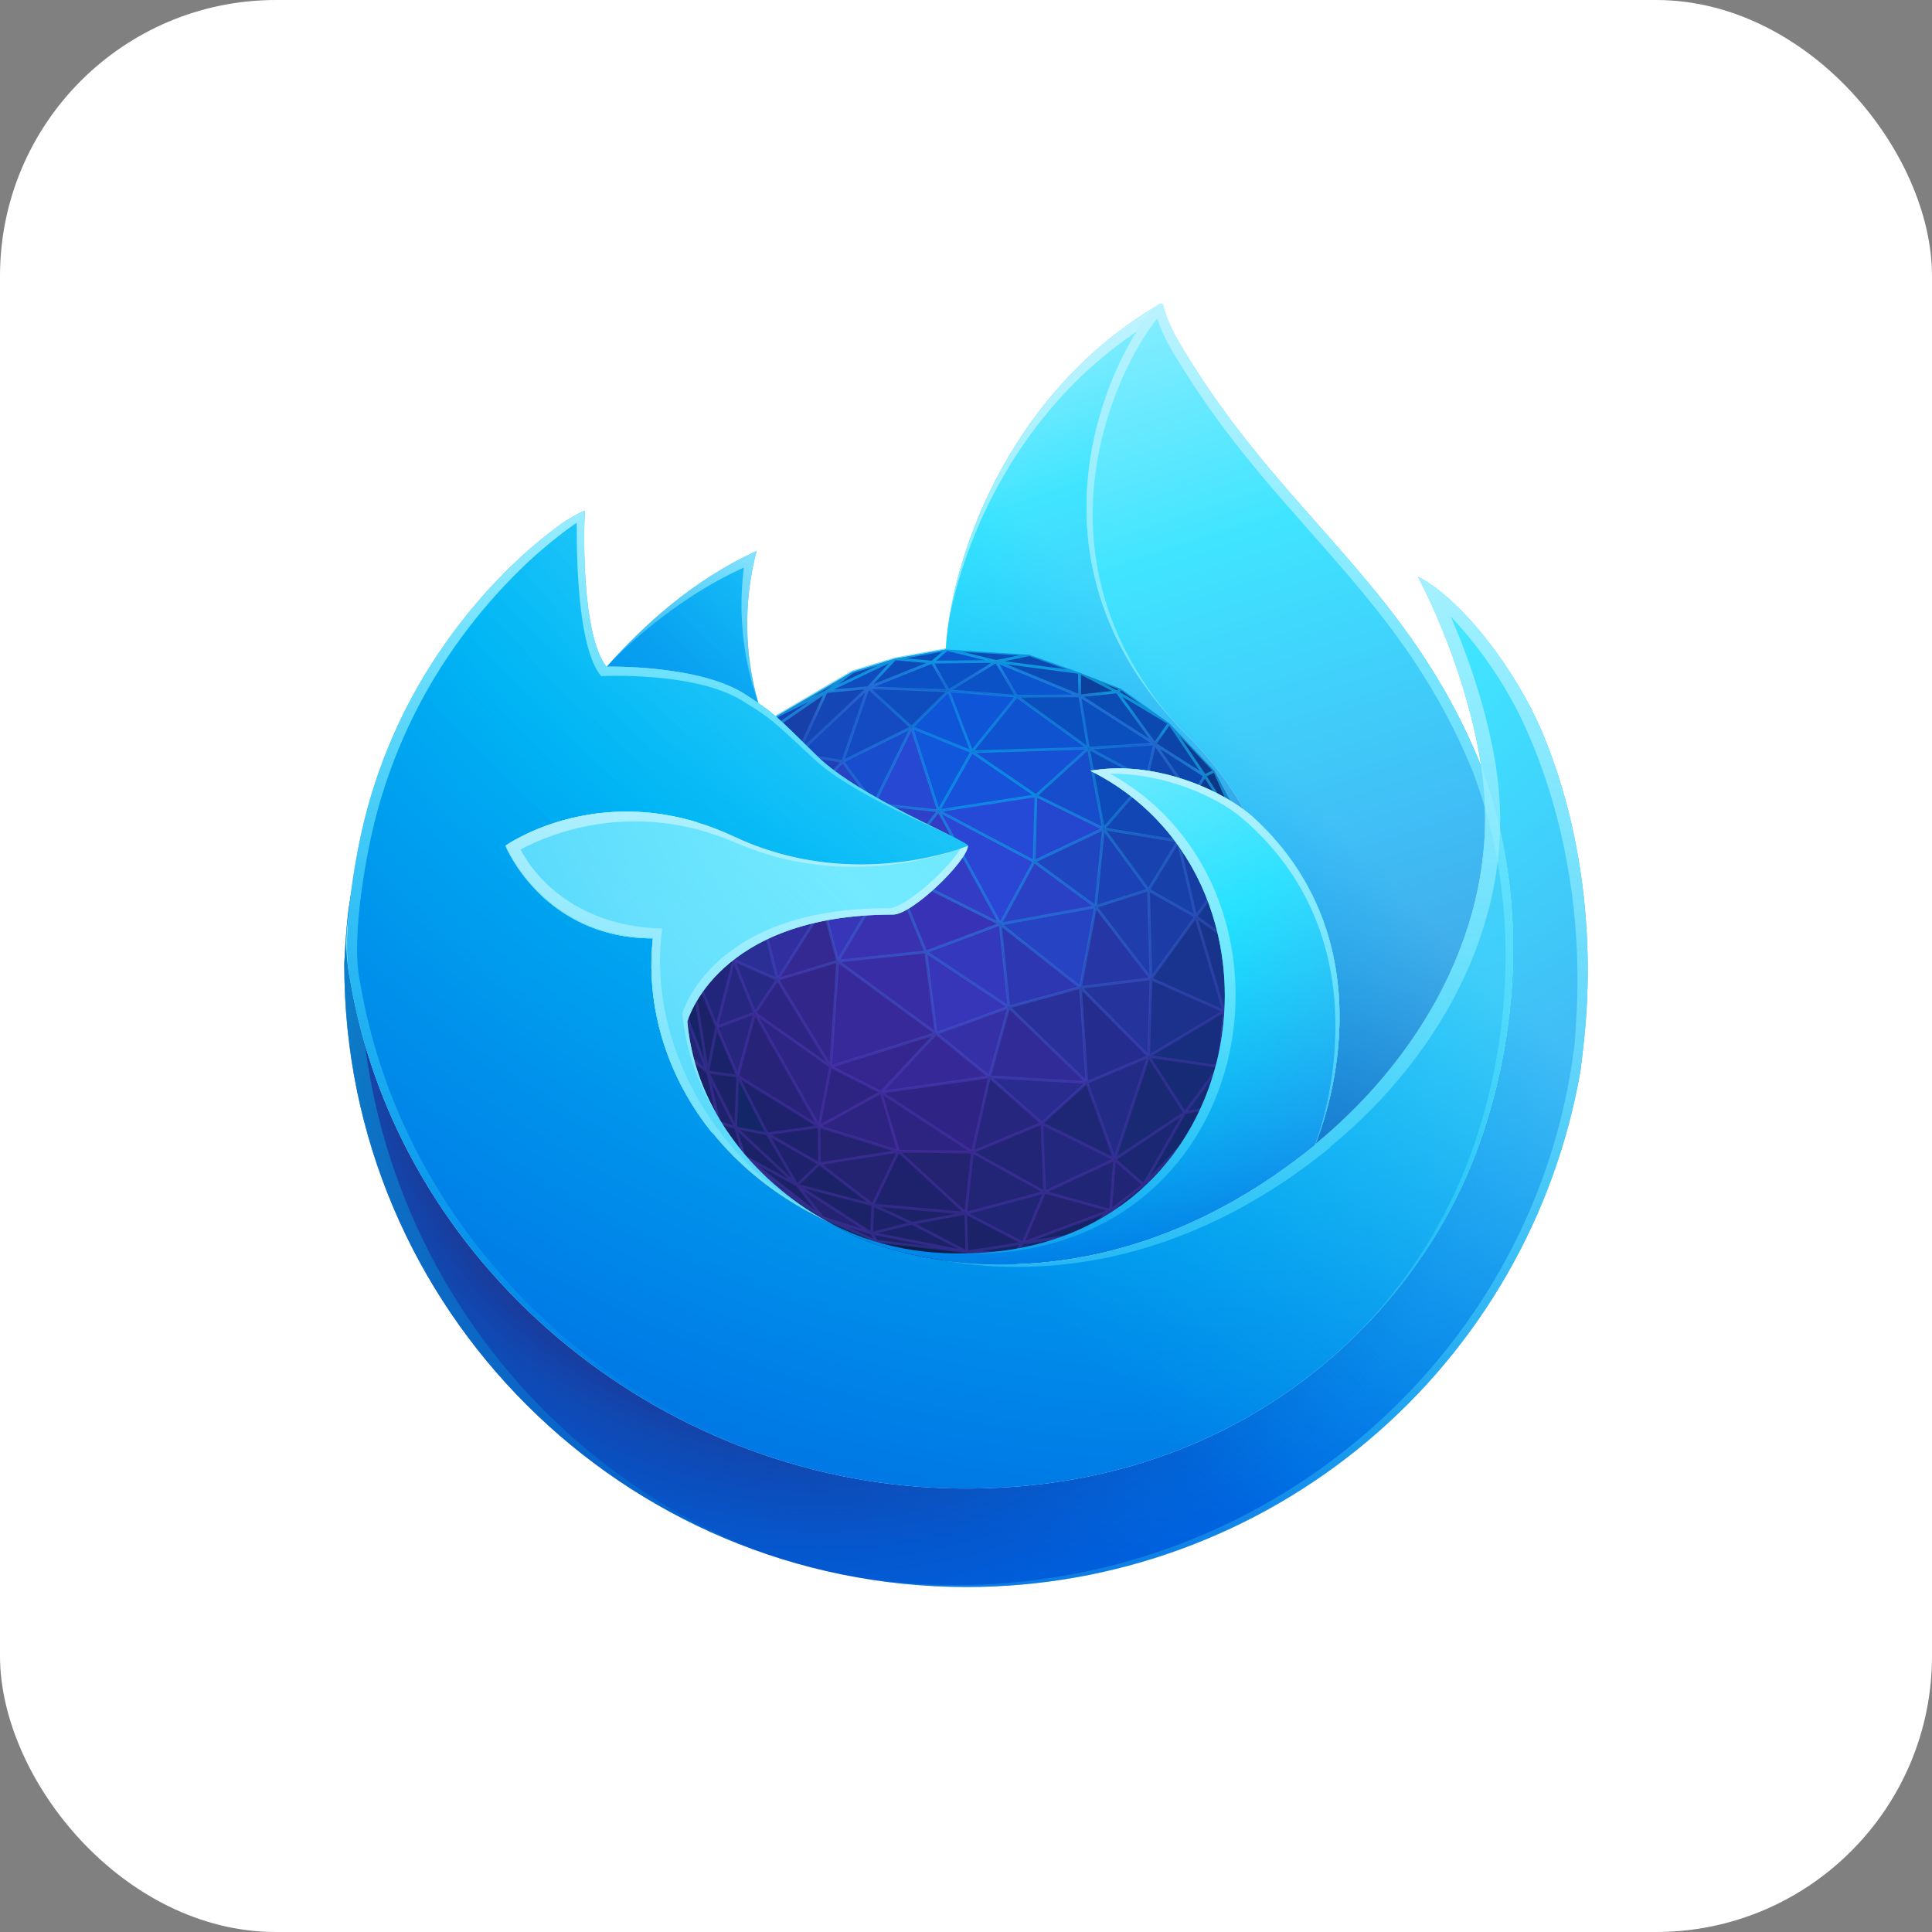 <svg width="70" height="70" viewBox="0 0 70 70" fill="none" xmlns="http://www.w3.org/2000/svg">
<rect x="0" y="0" width="70" height="70" fill="#808080" stroke="none"/>
<rect width="70" height="70" rx="10" fill="white"/>
<path d="M24.746 38.102L26.166 42.037L28.299 44.915L33.306 45.87L35.702 46.074L39.792 45.052L41.554 43.363L24.746 38.102Z" fill="#09204D"/>
<path d="M45.939 32.296L45.438 30.633L44.004 27.927L42.364 26.199L40.623 24.956L39.111 24.363L37.298 23.717L34.311 23.527L32.428 23.867L30.892 24.34L28.165 25.935L26.461 27.836L24.89 30.388L24.272 32.56L24.156 35.855L24.745 38.101L26.045 40.659L26.962 41.894L28.229 43.056L29.812 44.127L31.764 44.976L35.031 45.359L36.737 45.407L39.262 44.696L41.518 43.458L42.97 42.219L44.096 40.876L45.687 37.76L46.039 35.629L45.939 32.296Z" fill="#09204D"/>
<path d="M34.367 25.027L33.029 26.354L35.211 27.239L36.834 25.226L34.367 25.027Z" fill="#0E56D7"/>
<path d="M35.211 27.239L39.435 27.111L36.834 25.227L35.211 27.239Z" fill="#1053D1"/>
<path d="M39.121 25.211L36.834 25.225L39.435 27.11L41.84 26.952L39.121 25.211Z" fill="#0B4FBF"/>
<path d="M41.84 26.952L40.473 25.066L42.365 26.2L41.84 26.952Z" fill="#0B48B0"/>
<path d="M43.65 28.105L41.84 26.951L42.365 26.199L43.65 28.105Z" fill="#0C45A7"/>
<path d="M41.84 26.953L41.537 28.245L43.193 28.907L41.84 26.953Z" fill="#0F46AF"/>
<path d="M41.84 26.953L43.65 28.108L43.193 28.907L41.84 26.953Z" fill="#0C47AD"/>
<path d="M39.434 27.11L41.839 26.953L41.536 28.245L39.434 27.11Z" fill="#0E4FC3"/>
<path d="M39.433 27.109L37.533 28.829L39.979 30.027L39.433 27.109Z" fill="#174DCA"/>
<path d="M35.211 27.238L39.435 27.109L37.534 28.829L35.211 27.238Z" fill="#1650D4"/>
<path d="M41.537 28.242L42.687 30.473L43.193 28.904L41.537 28.242Z" fill="#1246B2"/>
<path d="M42.685 30.475L43.191 28.906L44.396 31.772L42.685 30.475Z" fill="#133EA1"/>
<path d="M43.191 28.906L45.028 30.251L44.396 31.772L43.191 28.906Z" fill="#103D98"/>
<path d="M43.65 28.108L44.005 27.93L45.029 30.251L43.65 28.108Z" fill="#0B3785"/>
<path d="M45.028 30.251L45.438 30.635L44.004 27.93L45.028 30.251Z" fill="#0B3685"/>
<path d="M45.03 30.249L43.651 28.105L43.193 28.905L45.03 30.249ZM42.365 26.199L43.651 28.105L44.005 27.927L42.365 26.199Z" fill="#0C3B91"/>
<path d="M45.847 33.596L45.438 30.633L45.939 32.296L45.84 33.596H45.847Z" fill="#0B3279"/>
<path d="M45.029 30.25L45.848 33.597L45.438 30.634L45.029 30.25Z" fill="#0F388D"/>
<path d="M44.397 31.771L45.846 33.597L45.028 30.25L44.397 31.771Z" fill="#0D3481"/>
<path d="M45.84 33.597L45.939 32.297L46.038 35.63L45.846 33.597H45.84Z" fill="#0B2E71"/>
<path d="M45.603 36.232L46.038 35.631L45.846 33.598L45.603 36.232Z" fill="#0E2F77"/>
<path d="M45.688 37.764L45.34 37.932L46.039 35.633L45.688 37.764Z" fill="#0E2969"/>
<path d="M45.34 37.932L46.039 35.633L45.604 36.234L45.34 37.932Z" fill="#0C2A69"/>
<path d="M45.603 36.232L45.846 33.598L45.102 34.476L45.603 36.232Z" fill="#123180"/>
<path d="M45.34 37.928L45.605 36.23L44.168 38.645L45.34 37.928Z" fill="#112B70"/>
<path d="M44.397 31.773L45.846 33.599L45.102 34.478L44.397 31.773Z" fill="#12378C"/>
<path d="M45.605 36.232L45.103 34.477L44.346 36.639L45.605 36.232Z" fill="#122E7B"/>
<path d="M44.096 40.878L45.34 37.93L44.176 40.079L44.096 40.878Z" fill="#11296C"/>
<path d="M44.177 40.079L45.34 37.93L44.168 38.646L44.177 40.079Z" fill="#142A72"/>
<path d="M45.34 37.929L44.096 40.878L45.687 37.762L45.34 37.929ZM42.97 42.22L44.096 40.878L44.176 40.079L42.97 42.22ZM41.518 43.459L42.97 42.22L41.435 42.926L41.518 43.459Z" fill="#112768"/>
<path d="M33.045 44.321L31.578 44.68L31.623 43.656L33.045 44.321Z" fill="#1C226A"/>
<path d="M24.89 30.388L25.294 30.238L24.271 32.56L24.89 30.388Z" fill="#182B7A"/>
<path d="M24.271 32.56L25.046 32.416L25.294 30.238L24.271 32.56Z" fill="#1F308D"/>
<path d="M24.318 35.35L24.271 32.562L25.046 32.418L24.318 35.35Z" fill="#1E2B7F"/>
<path d="M41.535 28.243L39.979 30.026L42.686 30.473L41.535 28.243ZM27.951 26.414L29.939 25.055L28.165 25.936L27.951 26.414Z" fill="#1346B5"/>
<path d="M28.166 25.936L30.892 24.34L29.939 25.054L28.166 25.936Z" fill="#1244AC"/>
<path d="M29.939 25.054L32.429 23.867L30.892 24.34L29.939 25.054Z" fill="#0E4AB6"/>
<path d="M39.434 27.108L39.98 30.025L41.536 28.242L39.434 27.108ZM31.455 24.916L33.774 23.988L32.428 23.867L31.455 24.916Z" fill="#0E4BBA"/>
<path d="M34.311 23.527L32.428 23.867L33.774 23.988L34.311 23.527Z" fill="#0A4EBC"/>
<path d="M36.092 23.965L33.773 23.988L34.311 23.527" fill="#0C54CC"/>
<path d="M40.471 25.067L39.12 25.21L41.838 26.952L40.471 25.067ZM36.092 23.966L39.111 24.364L37.297 23.719L36.092 23.966Z" fill="#0B4BB4"/>
<path d="M40.471 25.066L39.111 24.363L40.623 24.957L40.471 25.066Z" fill="#0C3889"/>
<path d="M24.746 38.105L25.638 38.839L24.318 35.352L24.746 38.105ZM37.064 45.041L37.849 43.194L34.989 43.962L37.064 45.041ZM37.849 43.194L40.239 43.857L40.384 42.009L37.849 43.194Z" fill="#202575"/>
<path d="M41.437 42.925L40.385 42.006L42.927 40.316L41.437 42.925Z" fill="#1B2773"/>
<path d="M42.925 40.317L41.435 42.926L42.97 42.22L44.176 40.078L42.925 40.317Z" fill="#15276D"/>
<path d="M40.623 24.957L40.471 25.067L42.364 26.2L40.623 24.957ZM39.12 25.21L40.471 25.066L39.111 24.363L39.12 25.21Z" fill="#0C409D"/>
<path d="M34.312 23.527L36.094 23.965L37.299 23.717L34.312 23.527ZM39.112 24.363L36.094 23.965L39.122 25.209L39.112 24.363Z" fill="#0B4CB7"/>
<path d="M36.092 23.969L36.833 25.227L39.12 25.213L36.092 23.969Z" fill="#0B55CE"/>
<path d="M36.094 23.969L36.834 25.227L34.367 25.028L36.094 23.969Z" fill="#0A52C5"/>
<path d="M33.773 23.992L34.365 25.028L36.092 23.969L33.773 23.992Z" fill="#0951C4"/>
<path d="M31.455 24.916L33.774 23.988L34.366 25.025L31.455 24.916Z" fill="#0B50C4"/>
<path d="M29.939 25.054L31.456 24.916L32.429 23.867L29.939 25.054ZM31.456 24.916L33.029 26.352L34.367 25.024L31.456 24.916Z" fill="#0F4DBF"/>
<path d="M31.454 24.918L28.893 27.32L29.938 25.056L31.454 24.918Z" fill="#1546B6"/>
<path d="M28.893 27.32L30.527 27.592L31.454 24.918L28.893 27.32Z" fill="#1549BD"/>
<path d="M30.527 27.592L31.454 24.918L33.028 26.354L30.527 27.592Z" fill="#144BC3"/>
<path d="M26.461 27.837L26.561 28.803L27.951 26.414L26.461 27.837Z" fill="#173794"/>
<path d="M25.295 30.242L26.462 27.84L26.561 28.806L25.295 30.242Z" fill="#192F84"/>
<path d="M26.561 28.803L27.951 26.414L28.893 27.319L26.561 28.803Z" fill="#1A389B"/>
<path d="M26.477 30.876L26.561 28.805L25.295 30.241L26.477 30.876Z" fill="#1D3089"/>
<path d="M26.477 30.876L26.561 28.805L28.204 30.139L26.477 30.876Z" fill="#1E389F"/>
<path d="M28.204 30.139L28.893 27.32L26.561 28.805L28.204 30.139Z" fill="#1C40AF"/>
<path d="M28.205 30.139L28.894 27.32L30.529 27.592L28.205 30.139Z" fill="#1E41B7"/>
<path d="M25.047 32.416L25.295 30.238L26.477 30.874L25.047 32.416Z" fill="#192C7D"/>
<path d="M37.064 45.039L39.262 44.698L40.239 43.856L37.064 45.039ZM24.156 35.857L24.318 35.35L24.272 32.562L24.156 35.857ZM25.046 32.418L24.318 35.35L25.638 38.837L24.994 34.797L25.046 32.418Z" fill="#162467"/>
<path d="M25.639 38.838L26.728 38.991L25.965 37.211L25.639 38.838Z" fill="#1A236A"/>
<path d="M41.436 42.928L40.239 43.856L39.262 44.699L41.519 43.461L41.436 42.928ZM35.032 45.363L36.737 45.41L39.262 44.699L37.064 45.04L35.032 45.363ZM26.654 40.863L27.799 41.083L26.727 38.992L26.654 40.863Z" fill="#132668"/>
<path d="M31.623 43.657L29.685 42.166L28.88 42.94L31.578 44.681L31.623 43.657ZM24.745 38.103L26.045 40.661L25.638 38.838L24.745 38.103ZM24.156 35.857L24.745 38.103L24.318 35.35L24.156 35.857ZM34.989 43.961L31.623 43.658L33.045 44.323L31.578 44.681L29.812 44.129L31.764 44.978L35.031 45.362L37.063 45.039L34.989 43.961ZM26.727 38.991L25.638 38.838L26.654 40.861L26.727 38.991ZM24.994 34.797L25.638 38.837L25.964 37.21L24.994 34.797ZM27.798 41.081L26.654 40.861L26.045 40.661L26.962 41.896L28.229 43.058L29.812 44.129L28.88 42.94L27.798 41.081Z" fill="#1B2268"/>
<path d="M25.047 32.417L26.583 34.794L26.477 30.875L25.047 32.417Z" fill="#212A81"/>
<path d="M24.994 34.795L25.965 37.209L26.583 34.793L24.994 34.795Z" fill="#21267A"/>
<path d="M25.965 37.209L26.583 34.793L27.351 36.702L25.965 37.209Z" fill="#262781"/>
<path d="M26.727 38.99L29.673 40.816L27.35 36.703L26.727 38.99Z" fill="#272379"/>
<path d="M26.046 40.659L26.655 40.859L25.639 38.836L26.046 40.659ZM32.553 41.709L31.623 43.655L34.989 43.958L32.553 41.709ZM26.727 38.988L27.799 41.079L28.881 42.938L29.686 42.164L29.674 40.814L26.727 38.988Z" fill="#1E226D"/>
<path d="M40.383 42.008L40.238 43.856L41.435 42.928L40.383 42.008ZM35.233 41.743L34.988 43.961L37.848 43.193L37.746 40.699L35.233 41.743Z" fill="#222475"/>
<path d="M24.994 34.797L26.583 34.795L25.046 32.418L24.994 34.797ZM37.747 40.698L37.849 43.192L40.384 42.007L37.747 40.698Z" fill="#23277D"/>
<path d="M37.746 40.696L39.378 39.219L40.383 42.005L37.746 40.696Z" fill="#1E2776"/>
<path d="M40.384 42.005L41.618 38.27L39.379 39.218L40.384 42.005Z" fill="#222B86"/>
<path d="M42.927 40.316L40.385 42.005L41.618 38.27L42.927 40.316Z" fill="#192974"/>
<path d="M44.167 38.644L41.617 38.27L42.926 40.316L44.176 40.077L44.167 38.644Z" fill="#172A75"/>
<path d="M44.345 36.637L41.617 38.27L44.167 38.645L45.604 36.23L44.345 36.637Z" fill="#172D7D"/>
<path d="M25.295 30.242L26.462 27.84L24.891 30.392L25.295 30.242ZM43.328 33.215L44.345 36.64L45.103 34.478L43.328 33.215Z" fill="#18338A"/>
<path d="M45.103 34.478L44.398 31.773L43.328 33.215L45.103 34.478Z" fill="#153791"/>
<path d="M41.617 38.27L44.345 36.638L41.701 35.461L41.617 38.27Z" fill="#1B318B"/>
<path d="M41.616 38.271L39.145 35.773L39.378 39.22L41.616 38.271Z" fill="#242D8D"/>
<path d="M37.747 40.696L35.85 39.016L39.379 39.218L37.747 40.696Z" fill="#2A2B8F"/>
<path d="M26.727 38.99L27.351 36.703L25.965 37.21L26.727 38.99ZM35.849 39.017L35.234 41.741L37.747 40.698L35.849 39.017Z" fill="#27267F"/>
<path d="M31.921 39.573L30.094 38.645L29.674 40.814L32.554 41.709L35.234 41.74L31.921 39.573Z" fill="#2D2381"/>
<path d="M35.233 41.739L35.849 39.016L31.92 39.573L35.233 41.739Z" fill="#2F2485"/>
<path d="M26.582 34.794L27.371 32.278L26.477 30.875L26.582 34.794Z" fill="#233196"/>
<path d="M28.205 30.137L31.664 29.129L29.837 32.861L28.205 30.137Z" fill="#293CB7"/>
<path d="M41.616 38.27L39.145 35.773L41.7 35.461L41.616 38.27Z" fill="#25339C"/>
<path d="M44.345 36.64L43.327 33.215L41.701 35.464L44.345 36.64Z" fill="#19348F"/>
<path d="M39.378 39.22L36.551 36.487L39.145 35.773L39.378 39.22Z" fill="#2A309A"/>
<path d="M35.85 39.019L39.379 39.221L36.552 36.488L35.85 39.019Z" fill="#302B96"/>
<path d="M35.849 39.019L33.916 37.444L36.552 36.488L35.849 39.019Z" fill="#3630A7"/>
<path d="M27.951 26.416L28.165 25.938L26.461 27.838L27.951 26.416ZM42.686 30.475L43.327 33.214L44.397 31.772L42.686 30.475Z" fill="#173DA2"/>
<path d="M28.205 30.137L29.837 32.861L27.371 32.277L28.205 30.137Z" fill="#2A36A8"/>
<path d="M27.371 32.277L29.837 32.861L28.169 35.487L27.371 32.277Z" fill="#312E9F"/>
<path d="M31.663 29.128L33.028 26.352L30.527 27.59L31.663 29.128Z" fill="#184DCD"/>
<path d="M26.582 34.793L28.168 35.487L27.35 36.702L26.582 34.793Z" fill="#272986"/>
<path d="M28.17 35.488L27.352 36.703L29.674 40.816L30.094 38.646L28.17 35.488Z" fill="#2C2584"/>
<path d="M30.094 38.645L30.352 34.824L28.17 35.487L30.094 38.645Z" fill="#32268B"/>
<path d="M30.094 38.645L33.916 37.442L30.351 34.824L30.094 38.645Z" fill="#372999"/>
<path d="M33.917 37.442L33.544 34.488L30.352 34.824L33.917 37.442Z" fill="#392DA5"/>
<path d="M33.543 34.489L36.239 33.48L36.551 36.486L33.543 34.489Z" fill="#3338BC"/>
<path d="M31.92 39.577L35.849 39.02L33.915 37.445L31.92 39.577Z" fill="#362896"/>
<path d="M31.921 39.577L30.094 38.648L33.916 37.445L31.921 39.577Z" fill="#35268F"/>
<path d="M31.664 29.128L34.005 29.376L33.03 26.352L31.664 29.128Z" fill="#2648D3"/>
<path d="M35.211 27.236L33.029 26.352L34.005 29.376L35.211 27.236Z" fill="#1057DC"/>
<path d="M35.21 27.238L37.533 28.83L34.004 29.378L35.21 27.238Z" fill="#1653DA"/>
<path d="M34.004 29.379L37.466 31.215L36.239 33.482L34.004 29.379Z" fill="#2B46D5"/>
<path d="M37.466 31.212L37.533 28.828L34.004 29.377L37.466 31.212Z" fill="#244AD7"/>
<path d="M37.467 31.212L37.534 28.828L39.98 30.026L37.467 31.212Z" fill="#2547CF"/>
<path d="M34.005 29.379L36.24 33.482L32.32 31.519L34.005 29.379Z" fill="#333CC5"/>
<path d="M33.544 34.491L36.24 33.483L32.32 31.52L33.544 34.491Z" fill="#3833B6"/>
<path d="M36.238 33.482L39.695 32.851L37.466 31.215L36.238 33.482Z" fill="#2A41C6"/>
<path d="M39.98 30.027L39.697 32.85L37.467 31.214L39.98 30.027Z" fill="#2045C1"/>
<path d="M39.981 30.027L41.612 32.243L39.697 32.85L39.981 30.027Z" fill="#1B43B7"/>
<path d="M42.687 30.475L39.98 30.027L41.612 32.243L42.687 30.475Z" fill="#1742AF"/>
<path d="M28.893 27.319L29.939 25.055L27.951 26.414L28.893 27.319ZM42.686 30.474L41.611 32.243L43.327 33.213L42.686 30.474Z" fill="#1740A9"/>
<path d="M41.701 35.461L43.327 33.212L41.611 32.242L41.701 35.461Z" fill="#1B3CA4"/>
<path d="M41.702 35.461L41.612 32.242L39.697 32.849L41.702 35.461Z" fill="#1F3DAD"/>
<path d="M28.205 30.137L31.664 29.129L30.529 27.59L28.205 30.137ZM36.239 33.48L39.146 35.772L39.697 32.848L36.239 33.48Z" fill="#2543C3"/>
<path d="M36.551 36.486L39.145 35.773L36.238 33.48L36.551 36.486Z" fill="#2E37B2"/>
<path d="M31.664 29.129L32.32 31.517L34.005 29.377L31.664 29.129Z" fill="#2D40C7"/>
<path d="M31.663 29.129L29.836 32.861L32.319 31.517L31.663 29.129Z" fill="#3537B8"/>
<path d="M32.32 31.52L30.352 34.827L33.544 34.491L32.32 31.52Z" fill="#3931B0"/>
<path d="M33.543 34.491L33.915 37.445L36.551 36.489L33.543 34.491ZM30.35 34.827L32.319 31.52L29.836 32.864L30.35 34.827Z" fill="#3735B8"/>
<path d="M28.17 35.489L29.837 32.863L30.352 34.827L28.17 35.489Z" fill="#342892"/>
<path d="M29.813 44.13L31.579 44.682L28.881 42.941L29.813 44.13ZM29.686 42.167L31.624 43.658L32.554 41.712L29.674 40.816L29.686 42.167ZM34.99 43.961L35.234 41.742L32.554 41.712L34.99 43.961ZM37.849 43.193L37.065 45.039L40.239 43.855L37.849 43.193Z" fill="#232372"/>
<path d="M26.582 34.793L27.37 32.277L28.168 35.487L26.582 34.793Z" fill="#2A2F96"/>
<path d="M27.371 32.277L28.204 30.137L26.477 30.874L27.371 32.277ZM39.696 32.848L39.145 35.772L41.701 35.46L39.696 32.848Z" fill="#2636A5"/>
<path d="M46.089 35.635V35.63L45.989 32.297V32.293C45.989 32.292 45.989 32.291 45.989 32.29C45.988 32.289 45.988 32.287 45.988 32.285V32.284L45.486 30.621V30.62L45.486 30.618C45.486 30.616 45.485 30.615 45.484 30.614L45.483 30.613L44.05 27.907L44.049 27.906L44.047 27.903L44.045 27.901L44.044 27.899L44.043 27.898L44.042 27.896L42.401 26.168L42.4 26.167L42.399 26.166C42.398 26.165 42.397 26.164 42.396 26.163L42.394 26.161L40.653 24.919H40.653L40.651 24.918C40.65 24.917 40.648 24.916 40.647 24.916C40.646 24.915 40.645 24.915 40.644 24.914H40.643L39.132 24.321H39.13L37.316 23.676H37.315L37.311 23.675L37.308 23.674H37.303L34.317 23.484H34.311C34.31 23.484 34.308 23.484 34.307 23.484H34.305L32.422 23.824H32.417L32.414 23.825L30.879 24.297L30.876 24.298C30.875 24.299 30.873 24.299 30.872 24.3L30.87 24.301H30.869L28.143 25.897H28.142L28.14 25.898L28.138 25.9L28.136 25.901L28.134 25.903L28.133 25.905L28.131 25.906L28.13 25.907L26.427 27.807L26.426 27.808L26.425 27.809L26.424 27.811L26.423 27.813L26.422 27.814L26.421 27.815L24.849 30.365L24.848 30.366L24.847 30.369L24.845 30.372C24.845 30.373 24.844 30.374 24.844 30.375L24.843 30.377L24.225 32.549V32.556C24.225 32.557 24.225 32.558 24.225 32.559V32.56L24.109 35.855V35.864C24.11 35.865 24.11 35.866 24.11 35.867V35.871L24.699 38.116V38.117L24.7 38.119C24.7 38.12 24.701 38.122 24.701 38.123C24.701 38.124 24.702 38.125 24.702 38.126L26.002 40.683L26.003 40.684C26.003 40.685 26.004 40.687 26.005 40.688L26.006 40.689L26.922 41.924L26.923 41.925C26.924 41.926 26.925 41.927 26.926 41.928C26.926 41.929 26.927 41.93 26.928 41.93L28.195 43.093C28.196 43.094 28.197 43.094 28.199 43.095L28.201 43.097L29.784 44.168L29.785 44.169L29.789 44.171L29.791 44.172H29.792L31.744 45.021L31.746 45.022C31.747 45.022 31.748 45.023 31.75 45.023L31.752 45.024L31.756 45.024H31.758L35.025 45.408H35.029L36.735 45.455H36.736C36.74 45.455 36.743 45.455 36.746 45.454L36.748 45.454H36.749L39.274 44.742L39.275 44.742L39.278 44.741L39.279 44.74L39.281 44.74L39.284 44.739L39.285 44.738L41.54 43.5H41.541L41.542 43.5C41.543 43.499 41.544 43.498 41.545 43.497L41.548 43.495L43 42.257L43.002 42.255L43.004 42.254L43.005 42.251H43.006L44.132 40.909L44.132 40.908C44.134 40.906 44.135 40.904 44.136 40.902L44.138 40.9V40.899L45.732 37.785C45.732 37.784 45.733 37.783 45.733 37.783L45.735 37.779V37.777C45.735 37.776 45.736 37.775 45.736 37.773C45.736 37.772 45.736 37.772 45.737 37.771L46.088 35.64V35.636L46.089 35.635ZM28.261 43.02L27.933 42.719L28.671 43.297L28.261 43.02ZM33.053 44.271L31.899 43.732L34.63 43.977L33.053 44.271ZM33.473 34.448L30.444 34.767L32.312 31.628L33.473 34.448ZM32.416 31.622L36.117 33.475L33.571 34.427L32.416 31.622ZM33.501 34.544L33.853 37.336L30.483 34.861L33.501 34.544ZM33.809 37.426L30.148 38.578L30.395 34.919L33.809 37.426ZM33.606 34.591L36.443 36.475L33.957 37.377L33.606 34.591ZM33.651 34.502L36.197 33.55L36.492 36.389L33.651 34.502ZM37.563 31.224L39.923 30.11L39.657 32.76L37.563 31.224ZM39.576 32.823L36.332 33.415L37.484 31.288L39.576 32.823ZM36.24 33.379L34.127 29.499L37.401 31.235L36.24 33.379ZM36.121 33.368L32.396 31.502L33.998 29.468L36.121 33.368ZM30.369 34.7L29.895 32.888L32.187 31.647L30.369 34.7ZM30.055 38.488L28.245 35.517L30.297 34.894L30.055 38.488ZM33.752 37.547L31.91 39.514L30.224 38.657L33.752 37.547ZM36.479 36.566L35.822 38.932L34.015 37.46L36.479 36.566ZM36.301 33.593L39.039 35.753L36.595 36.425L36.301 33.593ZM36.356 33.511L39.635 32.912L39.113 35.685L36.356 33.511ZM39.754 32.781L40.016 30.16L41.531 32.218L39.754 32.781ZM41.565 32.31L41.648 35.312L39.779 32.876L41.565 32.31ZM37.519 31.136L37.582 28.908L39.866 30.027L37.519 31.136ZM37.42 31.134L34.159 29.404L37.484 28.888L37.42 31.134ZM32.342 31.411L31.731 29.187L33.911 29.418L32.342 31.411ZM32.262 31.494L29.949 32.746L31.651 29.27L32.262 31.494ZM30.291 34.793L28.283 35.403L29.818 32.985L30.291 34.793ZM29.928 38.468L27.419 36.691L28.168 35.58L29.928 38.468ZM30.13 38.72L31.816 39.577L29.742 40.722L30.13 38.72ZM33.921 37.511L35.731 38.985L32.053 39.507L33.921 37.511ZM36.578 36.58L39.25 39.164L35.914 38.972L36.578 36.58ZM36.649 36.512L39.101 35.837L39.321 39.096L36.649 36.512ZM39.725 32.968L41.61 35.424L39.207 35.717L39.725 32.968ZM41.664 32.329L43.256 33.229L41.747 35.315L41.664 32.329ZM41.681 32.225L42.667 30.604L43.255 33.115L41.681 32.225ZM41.608 32.155L40.092 30.096L42.607 30.511L41.608 32.155ZM37.622 28.817L39.403 27.205L39.914 29.94L37.622 28.817ZM34.098 29.314L35.228 27.309L37.404 28.801L34.098 29.314ZM31.739 29.089L33.02 26.485L33.935 29.322L31.739 29.089ZM29.832 32.76L28.28 30.169L31.571 29.21L29.832 32.76ZM28.19 35.365L27.439 32.346L29.758 32.895L28.19 35.365ZM27.363 36.599L26.674 34.888L28.096 35.51L27.363 36.599ZM30.04 38.669L29.651 40.675L27.503 36.871L30.04 38.669ZM31.891 39.648L32.48 41.637L29.799 40.803L31.891 39.648ZM35.786 39.077L35.202 41.662L32.057 39.606L35.786 39.077ZM39.259 39.263L37.747 40.632L35.989 39.075L39.259 39.263ZM39.204 35.903L41.532 38.255L39.424 39.149L39.204 35.903ZM39.252 35.811L41.651 35.518L41.572 38.156L39.252 35.811ZM43.309 33.324L44.268 36.551L41.778 35.442L43.309 33.324ZM42.766 30.597L44.329 31.782L43.352 33.099L42.766 30.597ZM40.076 29.994L41.526 28.332L42.599 30.41L40.076 29.994ZM40.01 29.919L39.502 27.203L41.459 28.259L40.01 29.919ZM37.53 28.767L35.364 27.283L39.303 27.163L37.53 28.767ZM34.017 29.256L33.109 26.439L35.141 27.263L34.017 29.256ZM31.655 29.036L30.603 27.61L32.921 26.463L31.655 29.036ZM31.582 29.103L28.359 30.043L30.525 27.669L31.582 29.103ZM29.734 32.788L27.437 32.244L28.214 30.25L29.734 32.788ZM28.097 35.403L26.643 34.767L27.365 32.462L28.097 35.403ZM27.287 36.675L26.036 37.132L26.593 34.953L27.287 36.675ZM29.536 40.673L26.785 38.968L27.367 36.832L29.536 40.673ZM32.337 41.696L29.735 42.108L29.723 40.883L32.337 41.696ZM32.006 39.689L35.066 41.691L32.591 41.663L32.006 39.689ZM35.879 39.11L37.656 40.682L35.303 41.66L35.879 39.11ZM39.357 39.306L40.296 41.908L37.834 40.687L39.357 39.306ZM39.441 39.248L41.537 38.359L40.382 41.856L39.441 39.248ZM41.748 35.537L44.238 36.645L41.67 38.183L41.748 35.537ZM43.416 33.336L45.044 34.495L44.349 36.478L43.416 33.336ZM43.397 33.202L44.376 31.884L45.02 34.358L43.397 33.202ZM42.744 30.457L43.199 29.048L44.281 31.622L42.744 30.457ZM42.676 30.347L41.641 28.339L43.131 28.935L42.676 30.347ZM39.609 27.148L41.777 27.006L41.504 28.171L39.609 27.148ZM35.317 27.186L36.843 25.293L39.289 27.065L35.317 27.186ZM35.227 27.14L34.441 25.082L36.738 25.267L35.227 27.14ZM35.125 27.15L33.117 26.336L34.348 25.115L35.125 27.15ZM30.615 27.494L31.478 25.004L32.943 26.341L30.615 27.494ZM28.299 29.963L28.931 27.376L30.431 27.625L28.299 29.963ZM27.361 32.17L26.55 30.898L28.117 30.23L27.361 32.17ZM27.318 32.286L26.625 34.497L26.532 31.052L27.318 32.286ZM26.52 34.844L25.955 37.052L25.068 34.846L26.52 34.844ZM25.045 34.748L25.092 32.579L26.492 34.745L25.045 34.748ZM27.279 36.782L26.717 38.841L26.031 37.239L27.279 36.782ZM29.532 40.786L27.827 41.028L26.853 39.126L29.532 40.786ZM29.625 40.873L29.636 42.08L27.948 41.11L29.625 40.873ZM32.469 41.775L31.605 43.581L29.807 42.197L32.469 41.775ZM32.569 41.793L34.85 43.898L31.699 43.615L32.569 41.793ZM32.681 41.762L35.179 41.79L34.952 43.857L32.681 41.762ZM37.701 40.771L37.796 43.107L35.348 41.748L37.701 40.771ZM37.8 40.78L40.271 42.006L37.895 43.116L37.8 40.78ZM41.632 38.386L42.859 40.304L40.476 41.887L41.632 38.386ZM41.717 38.336L44.079 38.683L42.93 40.232L41.717 38.336ZM41.761 38.243L44.288 36.731L44.123 38.59L41.761 38.243ZM45.098 34.64L45.544 36.2L44.425 36.562L45.098 34.64ZM44.504 31.986L45.784 33.597L45.126 34.373L44.504 31.986ZM43.307 29.052L44.969 30.269L44.398 31.644L43.307 29.052ZM41.594 28.215L41.862 27.073L43.059 28.8L41.594 28.215ZM39.476 27.058L39.187 25.313L41.687 26.914L39.476 27.058ZM39.366 27L36.985 25.274L39.079 25.261L39.366 27ZM34.521 24.99L36.076 24.036L36.743 25.169L34.521 24.99ZM33.027 26.286L31.588 24.972L34.252 25.073L33.027 26.286ZM30.495 27.537L29.001 27.288L31.344 25.091L30.495 27.537ZM28.176 30.052L26.646 28.81L28.817 27.428L28.176 30.052ZM28.111 30.126L26.53 30.801L26.607 28.905L28.111 30.126ZM26.529 34.62L25.109 32.423L26.431 30.998L26.529 34.62ZM25.914 37.215L25.644 38.559L25.113 35.222L25.914 37.215ZM25.983 37.376L26.648 38.93L25.698 38.797L25.983 37.376ZM27.709 41.014L26.706 40.821L26.77 39.181L27.709 41.014ZM29.605 42.176L28.892 42.862L27.935 41.216L29.605 42.176ZM29.69 42.231L31.401 43.549L28.978 42.915L29.69 42.231ZM35.275 41.821L37.719 43.176L35.048 43.894L35.275 41.821ZM40.328 42.088L40.195 43.792L37.991 43.181L40.328 42.088ZM42.78 40.474L41.424 42.85L40.466 42.013L42.78 40.474ZM44.12 38.795L44.127 40.039L43.042 40.246L44.12 38.795ZM44.392 36.676L45.495 36.32L44.236 38.436L44.392 36.676ZM45.157 34.489L45.784 33.749L45.58 35.966L45.157 34.489ZM44.454 31.765L45.017 30.41L45.746 33.391L44.454 31.765ZM43.258 28.893L43.653 28.203L44.844 30.055L43.258 28.893ZM43.189 28.814L42.02 27.127L43.584 28.124L43.189 28.814ZM39.266 25.246L40.449 25.119L41.647 26.771L39.266 25.246ZM36.862 25.176L36.21 24.069L38.875 25.164L36.862 25.176ZM34.385 24.959L33.86 24.039L35.916 24.018L34.385 24.959ZM34.28 24.975L31.69 24.878L33.753 24.053L34.28 24.975ZM29.045 27.111L29.972 25.103L31.318 24.98L29.045 27.111ZM28.878 27.237L28.03 26.422L29.82 25.198L28.878 27.237ZM28.815 27.312L26.706 28.654L27.963 26.495L28.815 27.312ZM26.431 30.796L25.373 30.227L26.507 28.942L26.431 30.796ZM26.398 30.889L25.113 32.274L25.336 30.319L26.398 30.889ZM24.946 34.773L24.403 35.218L24.988 32.861L24.946 34.773ZM24.96 34.889L25.514 38.369L24.378 35.366L24.96 34.889ZM26.677 39.033L26.613 40.668L25.725 38.9L26.677 39.033ZM27.768 41.126L28.67 42.676L26.814 40.942L27.768 41.126ZM31.573 43.695L31.534 44.593L29.166 43.066L31.573 43.695ZM31.67 43.734L32.898 44.308L31.631 44.618L31.67 43.734ZM34.942 44.019L34.98 45.279L33.194 44.345L34.942 44.019ZM37.764 43.266L37.039 44.971L35.124 43.975L37.764 43.266ZM37.877 43.251L40.08 43.862L37.154 44.953L37.877 43.251ZM40.425 42.109L41.359 42.925L40.298 43.748L40.425 42.109ZM42.958 40.362L44.034 40.157L41.676 42.607L42.958 40.362ZM44.224 39.887L44.217 38.674L45.209 38.068L44.224 39.887ZM44.312 38.501L45.516 36.477L45.295 37.9L44.312 38.501ZM45.848 34.13L45.988 35.618L45.67 36.057L45.848 34.13ZM45.117 30.401L45.392 30.659L45.667 32.653L45.117 30.401ZM43.721 28.127L43.98 27.997L44.729 29.694L43.721 28.127ZM41.91 26.939L42.365 26.288L43.477 27.938L41.91 26.939ZM41.84 26.868L40.654 25.234L42.294 26.216L41.84 26.868ZM39.17 25.157L39.163 24.446L40.304 25.036L39.17 25.157ZM39.071 25.138L36.462 24.066L39.063 24.408L39.071 25.138ZM33.91 23.94L34.325 23.584L35.703 23.922L33.91 23.94ZM31.641 24.791L32.449 23.921L33.566 24.021L31.641 24.791ZM31.432 24.871L30.209 24.982L32.217 24.025L31.432 24.871ZM28.069 26.276L28.204 25.974L29.326 25.416L28.069 26.276ZM26.595 28.649L26.514 27.857L27.735 26.692L26.595 28.649ZM26.51 28.788L25.498 29.936L26.431 28.016L26.51 28.788ZM25.002 32.376L24.355 32.496L25.209 30.558L25.002 32.376ZM24.98 32.48L24.362 34.971L24.322 32.603L24.98 32.48ZM25.527 38.682L24.792 38.077L24.44 35.81L25.527 38.682ZM26.558 40.778L26.088 40.623L25.774 39.217L26.558 40.778ZM28.564 42.712L27.004 41.863L26.754 41.022L28.564 42.712ZM28.848 42.979L29.523 43.84L27.459 42.223L28.848 42.979ZM29.101 43.141L31.248 44.526L29.843 44.087L29.101 43.141ZM33.039 44.375L34.708 45.248L31.808 44.676L33.039 44.375ZM35.042 44.043L36.909 45.014L35.08 45.304L35.042 44.043ZM39.999 43.998L39.241 44.652L37.535 44.917L39.999 43.998ZM41.401 43.017L41.464 43.425L40.484 43.729L41.401 43.017ZM43.944 40.392L42.936 42.183L41.653 42.773L43.944 40.392ZM44.225 40.094L44.9 38.847L44.178 40.557L44.225 40.094ZM45.652 36.251L45.907 35.899L45.497 37.246L45.652 36.251ZM45.897 33.594V33.591L45.893 33.565L45.919 33.231L45.945 34.096L45.897 33.594ZM45.829 33.103L45.574 31.256L45.89 32.304L45.829 33.103ZM45.071 30.222L44.605 29.168L45.257 30.396L45.071 30.222ZM43.667 28.044L42.738 26.666L43.923 27.916L43.667 28.044ZM40.562 25.064L40.624 25.019L41.339 25.529L40.562 25.064ZM40.468 25.01L39.985 24.761L40.522 24.971L40.468 25.01ZM36.39 23.957L37.295 23.771L38.658 24.255L36.39 23.957ZM36.094 23.917L34.861 23.614L36.929 23.745L36.094 23.917ZM33.759 23.94L32.797 23.853L34.142 23.61L33.759 23.94ZM30.365 24.799L30.915 24.386L31.802 24.114L30.365 24.799ZM29.913 25.014L29.436 25.252L30.17 24.822L29.913 25.014ZM27.911 26.387L27.345 26.927L27.992 26.206L27.911 26.387ZM25.259 30.201L25.008 30.295L25.986 28.707L25.259 30.201ZM24.931 30.428L25.203 30.327L24.516 31.887L24.931 30.428ZM24.255 34.475L24.269 35.343L24.219 35.501L24.255 34.475ZM24.302 35.565L24.549 37.16L24.208 35.858L24.302 35.565ZM25.594 38.865L25.912 40.289L24.897 38.291L25.594 38.865ZM26.614 40.9L26.835 41.643L26.179 40.757L26.614 40.9ZM31.546 44.723L31.639 44.87L30.674 44.451L31.546 44.723ZM31.794 44.932L31.681 44.752L33.78 45.165L31.794 44.932ZM36.936 45.11L36.716 45.36L35.564 45.328L36.936 45.11ZM37.089 45.086L38.463 44.872L36.885 45.317L37.089 45.086ZM40.263 43.9L41.069 43.65L39.648 44.43L40.263 43.9ZM41.554 43.365L41.491 42.956L42.668 42.415L41.554 43.365ZM44.104 40.309L44.049 40.858L43.275 41.782L44.104 40.309ZM45.379 37.967L45.578 37.871L44.667 39.653L45.379 37.967ZM45.644 37.73L45.42 37.837L45.869 36.361L45.644 37.73Z" fill="url(#paint0_radial_3996_25405)"/>
<path d="M46.089 35.635V35.63L45.989 32.297V32.293C45.989 32.292 45.989 32.291 45.989 32.29C45.988 32.289 45.988 32.287 45.988 32.285V32.284L45.486 30.621V30.62L45.486 30.618C45.486 30.616 45.485 30.615 45.484 30.614L45.483 30.613L44.05 27.907L44.049 27.906L44.047 27.903L44.045 27.901L44.044 27.899L44.043 27.898L44.042 27.896L42.401 26.168L42.4 26.167L42.399 26.166C42.398 26.165 42.397 26.164 42.396 26.163L42.394 26.161L40.653 24.919H40.653L40.651 24.918C40.65 24.917 40.648 24.916 40.647 24.916C40.646 24.915 40.645 24.915 40.644 24.914H40.643L39.132 24.321H39.13L37.316 23.676H37.315L37.311 23.675L37.308 23.674H37.303L34.317 23.484H34.311C34.31 23.484 34.308 23.484 34.307 23.484H34.305L32.422 23.824H32.417L32.414 23.825L30.879 24.297L30.876 24.298C30.875 24.299 30.873 24.299 30.872 24.3L30.87 24.301H30.869L28.143 25.897H28.142L28.14 25.898L28.138 25.9L28.136 25.901L28.134 25.903L28.133 25.905L28.131 25.906L28.13 25.907L26.427 27.807L26.426 27.808L26.425 27.809L26.424 27.811L26.423 27.813L26.422 27.814L26.421 27.815L24.849 30.365L24.848 30.366L24.847 30.369L24.845 30.372C24.845 30.373 24.844 30.374 24.844 30.375L24.843 30.377L24.225 32.549V32.556C24.225 32.557 24.225 32.558 24.225 32.559V32.56L24.109 35.855V35.864C24.11 35.865 24.11 35.866 24.11 35.867V35.871L24.699 38.116V38.117L24.7 38.119C24.7 38.12 24.701 38.122 24.701 38.123C24.701 38.124 24.702 38.125 24.702 38.126L26.002 40.683L26.003 40.684C26.003 40.685 26.004 40.687 26.005 40.688L26.006 40.689L26.922 41.924L26.923 41.925C26.924 41.926 26.925 41.927 26.926 41.928C26.926 41.929 26.927 41.93 26.928 41.93L28.195 43.093C28.196 43.094 28.197 43.094 28.199 43.095L28.201 43.097L29.784 44.168L29.785 44.169L29.789 44.171L29.791 44.172H29.792L31.744 45.021L31.746 45.022C31.747 45.022 31.748 45.023 31.75 45.023L31.752 45.024L31.756 45.024H31.758L35.025 45.408H35.029L36.735 45.455H36.736C36.74 45.455 36.743 45.455 36.746 45.454L36.748 45.454H36.749L39.274 44.742L39.275 44.742L39.278 44.741L39.279 44.74L39.281 44.74L39.284 44.739L39.285 44.738L41.54 43.5H41.541L41.542 43.5C41.543 43.499 41.544 43.498 41.545 43.497L41.548 43.495L43 42.257L43.002 42.255L43.004 42.254L43.005 42.251H43.006L44.132 40.909L44.132 40.908C44.134 40.906 44.135 40.904 44.136 40.902L44.138 40.9V40.899L45.732 37.785C45.732 37.784 45.733 37.783 45.733 37.783L45.735 37.779V37.777C45.735 37.776 45.736 37.775 45.736 37.773C45.736 37.772 45.736 37.772 45.737 37.771L46.088 35.64V35.636L46.089 35.635ZM28.261 43.02L27.933 42.719L28.671 43.297L28.261 43.02ZM33.053 44.271L31.899 43.732L34.63 43.977L33.053 44.271ZM33.473 34.448L30.444 34.767L32.312 31.628L33.473 34.448ZM32.416 31.622L36.117 33.475L33.571 34.427L32.416 31.622ZM33.501 34.544L33.853 37.336L30.483 34.861L33.501 34.544ZM33.809 37.426L30.148 38.578L30.395 34.919L33.809 37.426ZM33.606 34.591L36.443 36.475L33.957 37.377L33.606 34.591ZM33.651 34.502L36.197 33.55L36.492 36.389L33.651 34.502ZM37.563 31.224L39.923 30.11L39.657 32.76L37.563 31.224ZM39.576 32.823L36.332 33.415L37.484 31.288L39.576 32.823ZM36.24 33.379L34.127 29.499L37.401 31.235L36.24 33.379ZM36.121 33.368L32.396 31.502L33.998 29.468L36.121 33.368ZM30.369 34.7L29.895 32.888L32.187 31.647L30.369 34.7ZM30.055 38.488L28.245 35.517L30.297 34.894L30.055 38.488ZM33.752 37.547L31.91 39.514L30.224 38.657L33.752 37.547ZM36.479 36.566L35.822 38.932L34.015 37.46L36.479 36.566ZM36.301 33.593L39.039 35.753L36.595 36.425L36.301 33.593ZM36.356 33.511L39.635 32.912L39.113 35.685L36.356 33.511ZM39.754 32.781L40.016 30.16L41.531 32.218L39.754 32.781ZM41.565 32.31L41.648 35.312L39.779 32.876L41.565 32.31ZM37.519 31.136L37.582 28.908L39.866 30.027L37.519 31.136ZM37.42 31.134L34.159 29.404L37.484 28.888L37.42 31.134ZM32.342 31.411L31.731 29.187L33.911 29.418L32.342 31.411ZM32.262 31.494L29.949 32.746L31.651 29.27L32.262 31.494ZM30.291 34.793L28.283 35.403L29.818 32.985L30.291 34.793ZM29.928 38.468L27.419 36.691L28.168 35.58L29.928 38.468ZM30.13 38.72L31.816 39.577L29.742 40.722L30.13 38.72ZM33.921 37.511L35.731 38.985L32.053 39.507L33.921 37.511ZM36.578 36.58L39.25 39.164L35.914 38.972L36.578 36.58ZM36.649 36.512L39.101 35.837L39.321 39.096L36.649 36.512ZM39.725 32.968L41.61 35.424L39.207 35.717L39.725 32.968ZM41.664 32.329L43.256 33.229L41.747 35.315L41.664 32.329ZM41.681 32.225L42.667 30.604L43.255 33.115L41.681 32.225ZM41.608 32.155L40.092 30.096L42.607 30.511L41.608 32.155ZM37.622 28.817L39.403 27.205L39.914 29.94L37.622 28.817ZM34.098 29.314L35.228 27.309L37.404 28.801L34.098 29.314ZM31.739 29.089L33.02 26.485L33.935 29.322L31.739 29.089ZM29.832 32.76L28.28 30.169L31.571 29.21L29.832 32.76ZM28.19 35.365L27.439 32.346L29.758 32.895L28.19 35.365ZM27.363 36.599L26.674 34.888L28.096 35.51L27.363 36.599ZM30.04 38.669L29.651 40.675L27.503 36.871L30.04 38.669ZM31.891 39.648L32.48 41.637L29.799 40.803L31.891 39.648ZM35.786 39.077L35.202 41.662L32.057 39.606L35.786 39.077ZM39.259 39.263L37.747 40.632L35.989 39.075L39.259 39.263ZM39.204 35.903L41.532 38.255L39.424 39.149L39.204 35.903ZM39.252 35.811L41.651 35.518L41.572 38.156L39.252 35.811ZM43.309 33.324L44.268 36.551L41.778 35.442L43.309 33.324ZM42.766 30.597L44.329 31.782L43.352 33.099L42.766 30.597ZM40.076 29.994L41.526 28.332L42.599 30.41L40.076 29.994ZM40.01 29.919L39.502 27.203L41.459 28.259L40.01 29.919ZM37.53 28.767L35.364 27.283L39.303 27.163L37.53 28.767ZM34.017 29.256L33.109 26.439L35.141 27.263L34.017 29.256ZM31.655 29.036L30.603 27.61L32.921 26.463L31.655 29.036ZM31.582 29.103L28.359 30.043L30.525 27.669L31.582 29.103ZM29.734 32.788L27.437 32.244L28.214 30.25L29.734 32.788ZM28.097 35.403L26.643 34.767L27.365 32.462L28.097 35.403ZM27.287 36.675L26.036 37.132L26.593 34.953L27.287 36.675ZM29.536 40.673L26.785 38.968L27.367 36.832L29.536 40.673ZM32.337 41.696L29.735 42.108L29.723 40.883L32.337 41.696ZM32.006 39.689L35.066 41.691L32.591 41.663L32.006 39.689ZM35.879 39.11L37.656 40.682L35.303 41.66L35.879 39.11ZM39.357 39.306L40.296 41.908L37.834 40.687L39.357 39.306ZM39.441 39.248L41.537 38.359L40.382 41.856L39.441 39.248ZM41.748 35.537L44.238 36.645L41.67 38.183L41.748 35.537ZM43.416 33.336L45.044 34.495L44.349 36.478L43.416 33.336ZM43.397 33.202L44.376 31.884L45.02 34.358L43.397 33.202ZM42.744 30.457L43.199 29.048L44.281 31.622L42.744 30.457ZM42.676 30.347L41.641 28.339L43.131 28.935L42.676 30.347ZM39.609 27.148L41.777 27.006L41.504 28.171L39.609 27.148ZM35.317 27.186L36.843 25.293L39.289 27.065L35.317 27.186ZM35.227 27.14L34.441 25.082L36.738 25.267L35.227 27.14ZM35.125 27.15L33.117 26.336L34.348 25.115L35.125 27.15ZM30.615 27.494L31.478 25.004L32.943 26.341L30.615 27.494ZM28.299 29.963L28.931 27.376L30.431 27.625L28.299 29.963ZM27.361 32.17L26.55 30.898L28.117 30.23L27.361 32.17ZM27.318 32.286L26.625 34.497L26.532 31.052L27.318 32.286ZM26.52 34.844L25.955 37.052L25.068 34.846L26.52 34.844ZM25.045 34.748L25.092 32.579L26.492 34.745L25.045 34.748ZM27.279 36.782L26.717 38.841L26.031 37.239L27.279 36.782ZM29.532 40.786L27.827 41.028L26.853 39.126L29.532 40.786ZM29.625 40.873L29.636 42.08L27.948 41.11L29.625 40.873ZM32.469 41.775L31.605 43.581L29.807 42.197L32.469 41.775ZM32.569 41.793L34.85 43.898L31.699 43.615L32.569 41.793ZM32.681 41.762L35.179 41.79L34.952 43.857L32.681 41.762ZM37.701 40.771L37.796 43.107L35.348 41.748L37.701 40.771ZM37.8 40.78L40.271 42.006L37.895 43.116L37.8 40.78ZM41.632 38.386L42.859 40.304L40.476 41.887L41.632 38.386ZM41.717 38.336L44.079 38.683L42.93 40.232L41.717 38.336ZM41.761 38.243L44.288 36.731L44.123 38.59L41.761 38.243ZM45.098 34.64L45.544 36.2L44.425 36.562L45.098 34.64ZM44.504 31.986L45.784 33.597L45.126 34.373L44.504 31.986ZM43.307 29.052L44.969 30.269L44.398 31.644L43.307 29.052ZM41.594 28.215L41.862 27.073L43.059 28.8L41.594 28.215ZM39.476 27.058L39.187 25.313L41.687 26.914L39.476 27.058ZM39.366 27L36.985 25.274L39.079 25.261L39.366 27ZM34.521 24.99L36.076 24.036L36.743 25.169L34.521 24.99ZM33.027 26.286L31.588 24.972L34.252 25.073L33.027 26.286ZM30.495 27.537L29.001 27.288L31.344 25.091L30.495 27.537ZM28.176 30.052L26.646 28.81L28.817 27.428L28.176 30.052ZM28.111 30.126L26.53 30.801L26.607 28.905L28.111 30.126ZM26.529 34.62L25.109 32.423L26.431 30.998L26.529 34.62ZM25.914 37.215L25.644 38.559L25.113 35.222L25.914 37.215ZM25.983 37.376L26.648 38.93L25.698 38.797L25.983 37.376ZM27.709 41.014L26.706 40.821L26.77 39.181L27.709 41.014ZM29.605 42.176L28.892 42.862L27.935 41.216L29.605 42.176ZM29.69 42.231L31.401 43.549L28.978 42.915L29.69 42.231ZM35.275 41.821L37.719 43.176L35.048 43.894L35.275 41.821ZM40.328 42.088L40.195 43.792L37.991 43.181L40.328 42.088ZM42.78 40.474L41.424 42.85L40.466 42.013L42.78 40.474ZM44.12 38.795L44.127 40.039L43.042 40.246L44.12 38.795ZM44.392 36.676L45.495 36.32L44.236 38.436L44.392 36.676ZM45.157 34.489L45.784 33.749L45.58 35.966L45.157 34.489ZM44.454 31.765L45.017 30.41L45.746 33.391L44.454 31.765ZM43.258 28.893L43.653 28.203L44.844 30.055L43.258 28.893ZM43.189 28.814L42.02 27.127L43.584 28.124L43.189 28.814ZM39.266 25.246L40.449 25.119L41.647 26.771L39.266 25.246ZM36.862 25.176L36.21 24.069L38.875 25.164L36.862 25.176ZM34.385 24.959L33.86 24.039L35.916 24.018L34.385 24.959ZM34.28 24.975L31.69 24.878L33.753 24.053L34.28 24.975ZM29.045 27.111L29.972 25.103L31.318 24.98L29.045 27.111ZM28.878 27.237L28.03 26.422L29.82 25.198L28.878 27.237ZM28.815 27.312L26.706 28.654L27.963 26.495L28.815 27.312ZM26.431 30.796L25.373 30.227L26.507 28.942L26.431 30.796ZM26.398 30.889L25.113 32.274L25.336 30.319L26.398 30.889ZM24.946 34.773L24.403 35.218L24.988 32.861L24.946 34.773ZM24.96 34.889L25.514 38.369L24.378 35.366L24.96 34.889ZM26.677 39.033L26.613 40.668L25.725 38.9L26.677 39.033ZM27.768 41.126L28.67 42.676L26.814 40.942L27.768 41.126ZM31.573 43.695L31.534 44.593L29.166 43.066L31.573 43.695ZM31.67 43.734L32.898 44.308L31.631 44.618L31.67 43.734ZM34.942 44.019L34.98 45.279L33.194 44.345L34.942 44.019ZM37.764 43.266L37.039 44.971L35.124 43.975L37.764 43.266ZM37.877 43.251L40.08 43.862L37.154 44.953L37.877 43.251ZM40.425 42.109L41.359 42.925L40.298 43.748L40.425 42.109ZM42.958 40.362L44.034 40.157L41.676 42.607L42.958 40.362ZM44.224 39.887L44.217 38.674L45.209 38.068L44.224 39.887ZM44.312 38.501L45.516 36.477L45.295 37.9L44.312 38.501ZM45.848 34.13L45.988 35.618L45.67 36.057L45.848 34.13ZM45.117 30.401L45.392 30.659L45.667 32.653L45.117 30.401ZM43.721 28.127L43.98 27.997L44.729 29.694L43.721 28.127ZM41.91 26.939L42.365 26.288L43.477 27.938L41.91 26.939ZM41.84 26.868L40.654 25.234L42.294 26.216L41.84 26.868ZM39.17 25.157L39.163 24.446L40.304 25.036L39.17 25.157ZM39.071 25.138L36.462 24.066L39.063 24.408L39.071 25.138ZM33.91 23.94L34.325 23.584L35.703 23.922L33.91 23.94ZM31.641 24.791L32.449 23.921L33.566 24.021L31.641 24.791ZM31.432 24.871L30.209 24.982L32.217 24.025L31.432 24.871ZM28.069 26.276L28.204 25.974L29.326 25.416L28.069 26.276ZM26.595 28.649L26.514 27.857L27.735 26.692L26.595 28.649ZM26.51 28.788L25.498 29.936L26.431 28.016L26.51 28.788ZM25.002 32.376L24.355 32.496L25.209 30.558L25.002 32.376ZM24.98 32.48L24.362 34.971L24.322 32.603L24.98 32.48ZM25.527 38.682L24.792 38.077L24.44 35.81L25.527 38.682ZM26.558 40.778L26.088 40.623L25.774 39.217L26.558 40.778ZM28.564 42.712L27.004 41.863L26.754 41.022L28.564 42.712ZM28.848 42.979L29.523 43.84L27.459 42.223L28.848 42.979ZM29.101 43.141L31.248 44.526L29.843 44.087L29.101 43.141ZM33.039 44.375L34.708 45.248L31.808 44.676L33.039 44.375ZM35.042 44.043L36.909 45.014L35.08 45.304L35.042 44.043ZM39.999 43.998L39.241 44.652L37.535 44.917L39.999 43.998ZM41.401 43.017L41.464 43.425L40.484 43.729L41.401 43.017ZM43.944 40.392L42.936 42.183L41.653 42.773L43.944 40.392ZM44.225 40.094L44.9 38.847L44.178 40.557L44.225 40.094ZM45.652 36.251L45.907 35.899L45.497 37.246L45.652 36.251ZM45.897 33.594V33.591L45.893 33.565L45.919 33.231L45.945 34.096L45.897 33.594ZM45.829 33.103L45.574 31.256L45.89 32.304L45.829 33.103ZM45.071 30.222L44.605 29.168L45.257 30.396L45.071 30.222ZM43.667 28.044L42.738 26.666L43.923 27.916L43.667 28.044ZM40.562 25.064L40.624 25.019L41.339 25.529L40.562 25.064ZM40.468 25.01L39.985 24.761L40.522 24.971L40.468 25.01ZM36.39 23.957L37.295 23.771L38.658 24.255L36.39 23.957ZM36.094 23.917L34.861 23.614L36.929 23.745L36.094 23.917ZM33.759 23.94L32.797 23.853L34.142 23.61L33.759 23.94ZM30.365 24.799L30.915 24.386L31.802 24.114L30.365 24.799ZM29.913 25.014L29.436 25.252L30.17 24.822L29.913 25.014ZM27.911 26.387L27.345 26.927L27.992 26.206L27.911 26.387ZM25.259 30.201L25.008 30.295L25.986 28.707L25.259 30.201ZM24.931 30.428L25.203 30.327L24.516 31.887L24.931 30.428ZM24.255 34.475L24.269 35.343L24.219 35.501L24.255 34.475ZM24.302 35.565L24.549 37.16L24.208 35.858L24.302 35.565ZM25.594 38.865L25.912 40.289L24.897 38.291L25.594 38.865ZM26.614 40.9L26.835 41.643L26.179 40.757L26.614 40.9ZM31.546 44.723L31.639 44.87L30.674 44.451L31.546 44.723ZM31.794 44.932L31.681 44.752L33.78 45.165L31.794 44.932ZM36.936 45.11L36.716 45.36L35.564 45.328L36.936 45.11ZM37.089 45.086L38.463 44.872L36.885 45.317L37.089 45.086ZM40.263 43.9L41.069 43.65L39.648 44.43L40.263 43.9ZM41.554 43.365L41.491 42.956L42.668 42.415L41.554 43.365ZM44.104 40.309L44.049 40.858L43.275 41.782L44.104 40.309ZM45.379 37.967L45.578 37.871L44.667 39.653L45.379 37.967ZM45.644 37.73L45.42 37.837L45.869 36.361L45.644 37.73Z" fill="url(#paint1_radial_3996_25405)"/>
<path d="M55.904 26.596C54.924 24.241 52.938 21.698 51.379 20.895C52.648 23.379 53.382 25.872 53.663 27.732C53.663 27.727 53.664 27.737 53.666 27.753C53.668 27.761 53.669 27.77 53.67 27.778C55.798 33.54 54.639 39.4 52.968 42.981C50.383 48.522 44.125 54.2 34.33 53.923C23.747 53.624 14.424 45.781 12.683 35.508C12.366 33.888 12.683 33.065 12.843 31.75C12.648 32.764 12.574 33.057 12.477 34.858C12.477 34.897 12.475 34.935 12.475 34.973C12.475 47.415 22.573 57.5 35.031 57.5C40.349 57.502 45.496 55.626 49.564 52.201C53.632 48.777 56.36 44.025 57.265 38.785C57.303 38.497 57.333 38.207 57.367 37.916C57.816 34.053 57.317 29.992 55.904 26.596Z" fill="url(#paint2_radial_3996_25405)"/>
<path d="M55.904 26.596C54.924 24.241 52.938 21.698 51.379 20.895C52.648 23.379 53.382 25.872 53.663 27.732C53.663 27.727 53.664 27.737 53.666 27.753C53.668 27.761 53.669 27.77 53.67 27.778C55.798 33.54 54.639 39.4 52.968 42.981C50.383 48.522 44.125 54.2 34.33 53.923C23.747 53.624 14.424 45.781 12.683 35.508C12.366 33.888 12.683 33.065 12.843 31.75C12.648 32.764 12.574 33.057 12.477 34.858C12.477 34.897 12.475 34.935 12.475 34.973C12.475 47.415 22.573 57.5 35.031 57.5C40.349 57.502 45.496 55.626 49.564 52.201C53.632 48.777 56.36 44.025 57.265 38.785C57.303 38.497 57.333 38.207 57.367 37.916C57.816 34.053 57.317 29.992 55.904 26.596Z" fill="url(#paint3_radial_3996_25405)"/>
<path d="M12.684 35.508C14.424 45.781 23.747 53.624 34.331 53.924C44.126 54.201 50.384 48.522 52.969 42.982C54.639 39.401 55.799 33.541 53.671 27.778L53.67 27.776L53.667 27.754C53.665 27.737 53.663 27.727 53.664 27.733C53.664 27.736 53.665 27.745 53.668 27.77C54.468 32.988 51.81 38.043 47.656 41.461C47.649 41.479 47.644 41.491 47.644 41.491C39.549 48.074 31.803 45.463 30.234 44.394C30.124 44.341 30.015 44.286 29.906 44.23C25.187 41.978 23.237 37.683 23.655 34C19.67 34 18.311 30.643 18.311 30.643C18.311 30.643 21.889 28.095 26.605 30.311C30.972 32.364 35.073 30.643 35.074 30.643C35.065 30.46 31.14 28.901 29.609 27.394C28.791 26.59 28.403 26.201 28.059 25.91C27.872 25.753 27.677 25.606 27.475 25.47C27.32 25.365 27.164 25.262 27.007 25.16C25.362 24.092 22.09 24.151 21.982 24.154H21.972C21.078 23.023 21.141 19.291 21.192 18.512C21.181 18.464 20.524 18.852 20.439 18.911C19.649 19.473 18.911 20.105 18.234 20.798C17.462 21.578 16.758 22.422 16.127 23.321C16.127 23.322 16.126 23.323 16.126 23.324C16.126 23.323 16.127 23.322 16.127 23.32C14.677 25.373 13.648 27.693 13.101 30.145C13.09 30.195 12.289 33.694 12.684 35.508Z" fill="url(#paint4_radial_3996_25405)"/>
<path d="M42.989 26.617C43.812 27.424 44.517 28.343 45.083 29.346C45.207 29.439 45.323 29.532 45.422 29.623C50.535 34.329 47.856 40.986 47.656 41.46C51.81 38.042 54.468 32.986 53.668 27.768C51.117 21.419 46.792 18.858 43.26 13.283C43.082 13.001 42.903 12.719 42.729 12.421C42.64 12.269 42.557 12.113 42.481 11.955C42.334 11.672 42.221 11.373 42.144 11.063C42.145 11.049 42.139 11.034 42.13 11.023C42.121 11.012 42.107 11.005 42.093 11.003C42.079 10.999 42.064 10.999 42.05 11.003C42.047 11.004 42.042 11.008 42.039 11.009C42.034 11.011 42.028 11.015 42.023 11.018C41.15 11.434 35.977 19.615 42.989 26.617Z" fill="url(#paint5_linear_3996_25405)"/>
<path d="M34.311 23.531L37.298 23.721L39.111 24.366L40.623 24.96L42.364 26.203L44.004 27.931L44.574 29.006C44.65 29.053 44.808 29.155 44.942 29.246C44.992 29.28 45.036 29.315 45.083 29.349C44.517 28.345 43.812 27.427 42.989 26.62C35.977 19.617 41.15 11.436 42.022 11.021C42.025 11.017 42.03 11.01 42.032 11.008C36.365 14.322 34.443 20.454 34.267 23.522L34.266 23.539L34.311 23.531Z" fill="url(#paint6_linear_3996_25405)"/>
<path d="M27.008 25.162C27.165 25.263 27.321 25.366 27.475 25.471C26.961 23.674 26.939 21.773 27.412 19.965C25.095 21.019 23.293 22.684 21.982 24.155C22.091 24.152 25.363 24.093 27.008 25.162Z" fill="url(#paint7_radial_3996_25405)"/>
<path d="M24.905 37.012C24.905 37.012 25.947 33.137 32.361 33.137C33.055 33.137 35.037 31.204 35.073 30.644C35.073 30.644 30.972 32.364 26.605 30.312C21.889 28.096 18.312 30.644 18.312 30.644C18.312 30.644 19.672 34.001 23.656 34.001C23.239 37.684 25.188 41.978 29.907 44.231C30.013 44.282 30.113 44.336 30.221 44.385C27.464 42.963 25.19 40.276 24.905 37.012Z" fill="url(#paint8_radial_3996_25405)"/>
<path d="M45.422 29.625C45.323 29.534 45.207 29.441 45.083 29.348C45.037 29.314 44.992 29.279 44.943 29.245C43.738 28.4 41.581 27.565 39.504 27.926C47.617 31.977 45.439 45.928 34.197 45.401C33.195 45.36 32.206 45.17 31.261 44.836C31.038 44.752 30.817 44.662 30.599 44.565C30.472 44.507 30.345 44.449 30.219 44.384C30.223 44.387 30.229 44.391 30.234 44.393C31.802 45.462 39.548 48.073 47.643 41.49C47.643 41.49 47.648 41.478 47.656 41.461C47.856 40.987 50.535 34.331 45.422 29.625Z" fill="url(#paint9_radial_3996_25405)"/>
<path d="M55.902 26.595C54.922 24.239 52.936 21.696 51.377 20.893C52.646 23.377 53.38 25.87 53.661 27.73C53.661 27.734 53.663 27.743 53.666 27.768C51.115 21.418 46.79 18.857 43.258 13.283C43.08 13.001 42.901 12.718 42.727 12.42C42.638 12.268 42.555 12.112 42.478 11.954C42.332 11.671 42.219 11.372 42.142 11.063C42.142 11.049 42.137 11.034 42.128 11.023C42.118 11.012 42.105 11.005 42.09 11.003C42.077 10.999 42.062 10.999 42.048 11.003C42.045 11.004 42.04 11.008 42.037 11.009C42.032 11.011 42.026 11.015 42.02 11.018C42.023 11.015 42.028 11.008 42.03 11.006C36.364 14.32 34.442 20.47 34.266 23.538L34.312 23.529L37.298 23.72L38.979 24.317L40.623 24.958L42.364 26.201L44.002 27.928C44.002 27.928 44.566 28.987 44.574 29.005C43.267 28.227 41.367 27.601 39.502 27.925C47.615 31.976 45.437 45.927 34.195 45.4C33.194 45.359 32.204 45.168 31.259 44.834C31.036 44.75 30.815 44.66 30.597 44.563C30.469 44.505 30.342 44.447 30.216 44.382C30.221 44.385 30.227 44.388 30.232 44.392C30.122 44.339 30.012 44.284 29.904 44.228C30.009 44.278 30.108 44.333 30.216 44.382C27.462 42.96 25.187 40.272 24.903 37.009C24.903 37.009 25.944 33.134 32.358 33.134C33.052 33.134 35.034 31.201 35.071 30.641C35.063 30.458 31.137 28.898 29.606 27.392C28.788 26.587 28.4 26.199 28.056 25.908C27.87 25.751 27.675 25.604 27.472 25.468C26.958 23.671 26.936 21.769 27.409 19.961C25.092 21.015 23.289 22.681 21.979 24.152H21.969C21.075 23.021 21.138 19.289 21.189 18.51C21.178 18.462 20.521 18.85 20.435 18.909C19.646 19.471 18.909 20.103 18.231 20.795C17.46 21.576 16.755 22.42 16.125 23.318C16.124 23.319 16.124 23.32 16.124 23.321C16.124 23.32 16.124 23.319 16.125 23.318C14.675 25.37 13.646 27.69 13.098 30.143C13.087 30.192 13.078 30.242 13.068 30.292C13.025 30.49 12.834 31.496 12.808 31.712C12.806 31.729 12.81 31.696 12.808 31.712C12.634 32.753 12.523 33.802 12.475 34.856C12.475 34.894 12.473 34.932 12.473 34.971C12.473 47.412 22.572 57.498 35.029 57.498C40.346 57.5 45.494 55.623 49.562 52.199C53.63 48.775 56.358 44.023 57.263 38.783C57.301 38.495 57.331 38.205 57.365 37.914C57.813 34.051 57.315 29.99 55.902 26.595ZM53.664 27.751C53.666 27.759 53.667 27.768 53.668 27.776L53.667 27.773C53.666 27.766 53.665 27.759 53.664 27.751Z" fill="url(#paint10_linear_3996_25405)"/>
<path d="M35.073 30.645C35.073 30.645 34.977 30.685 34.801 30.745C34.36 31.49 32.794 32.911 32.194 32.908C25.78 32.88 24.723 36.713 24.723 36.713C24.84 38.023 25.271 39.286 25.979 40.394C25.38 39.358 25.014 38.204 24.905 37.013C24.905 37.013 25.946 33.138 32.36 33.138C33.054 33.138 35.036 31.205 35.073 30.645H35.073Z" fill="url(#paint11_linear_3996_25405)"/>
<path d="M53.67 27.776L53.669 27.773C53.668 27.766 53.667 27.759 53.666 27.752C53.665 27.744 53.664 27.737 53.663 27.73C53.664 27.743 53.665 27.755 53.667 27.768C53.516 27.392 53.354 27.02 53.183 26.652C53.125 26.529 53.064 26.414 53.005 26.293C52.892 26.062 52.779 25.831 52.662 25.61C52.589 25.473 52.513 25.344 52.438 25.211C52.329 25.016 52.221 24.82 52.109 24.633C52.026 24.496 51.941 24.364 51.857 24.231C51.748 24.056 51.639 23.881 51.526 23.712C51.437 23.578 51.346 23.448 51.256 23.317C51.144 23.156 51.032 22.994 50.918 22.837C50.824 22.706 50.728 22.579 50.632 22.452C50.519 22.3 50.404 22.15 50.288 22C50.188 21.873 50.088 21.747 49.988 21.622C49.871 21.477 49.754 21.332 49.636 21.189C49.533 21.064 49.43 20.941 49.326 20.817C49.27 20.75 49.214 20.681 49.157 20.615C49.182 20.644 49.205 20.674 49.229 20.703C47.275 18.398 45.154 16.273 43.26 13.283C43.081 13.001 42.903 12.718 42.728 12.42C42.64 12.268 42.557 12.113 42.48 11.954C42.353 11.701 42.249 11.436 42.17 11.164C42.166 11.149 42.159 11.127 42.156 11.116C42.149 11.086 42.144 11.063 42.144 11.063C42.144 11.049 42.139 11.034 42.13 11.023C42.12 11.012 42.107 11.005 42.092 11.003C42.079 10.999 42.064 10.999 42.05 11.003C42.047 11.004 42.042 11.008 42.039 11.009C42.035 11.011 42.028 11.015 42.022 11.018C41.973 11.046 41.927 11.079 41.885 11.118C41.874 11.128 41.864 11.138 41.853 11.148C41.79 11.207 41.73 11.27 41.674 11.336C41.672 11.338 41.67 11.34 41.668 11.342C41.669 11.342 41.669 11.342 41.67 11.341C40.318 12.93 36.867 19.833 42.429 26.026C37.222 19.9 40.503 13.279 41.929 11.545C42.005 11.778 42.098 12.006 42.207 12.226C42.284 12.384 42.367 12.54 42.456 12.692C42.63 12.99 42.808 13.273 42.987 13.555C46.519 19.13 50.844 21.69 53.395 28.04C53.393 28.027 53.392 28.015 53.39 28.002C53.392 28.009 53.393 28.017 53.393 28.024C53.395 28.031 53.395 28.038 53.397 28.046L53.398 28.048C55.526 33.811 54.366 39.67 52.696 43.251C51.799 45.153 50.587 46.89 49.113 48.389C50.71 46.83 52.015 44.998 52.968 42.98C54.639 39.398 55.798 33.538 53.67 27.776Z" fill="url(#paint12_linear_3996_25405)"/>
<path d="M42.022 11.021C42.025 11.017 42.03 11.01 42.032 11.008C36.928 13.994 34.862 19.265 34.373 22.524C34.934 19.513 36.864 14.914 41.19 12.01C41.546 11.448 41.859 11.099 42.022 11.021Z" fill="url(#paint13_linear_3996_25405)"/>
<path d="M47.643 41.491C47.643 41.491 47.648 41.479 47.656 41.461C47.855 40.987 50.535 34.331 45.421 29.625C45.323 29.534 45.207 29.441 45.083 29.348C45.036 29.314 44.992 29.279 44.942 29.245C43.778 28.428 41.725 27.621 39.713 27.894L39.708 27.894C39.64 27.904 39.571 27.914 39.503 27.926C47.525 31.931 45.486 45.614 34.572 45.413C34.602 45.414 34.632 45.417 34.661 45.418C45.724 45.851 47.904 32.285 40.218 28.031C41.883 28.015 43.495 28.623 44.49 29.265C44.54 29.297 44.587 29.33 44.634 29.363C44.762 29.451 44.881 29.539 44.983 29.626C50.277 34.129 47.861 40.885 47.679 41.366C47.676 41.376 47.672 41.386 47.668 41.396" fill="url(#paint14_linear_3996_25405)"/>
<path d="M26.664 30.537C30.356 32.136 33.783 31.12 34.821 30.738C33.864 31.068 30.331 32.063 26.604 30.312C22.365 28.32 19.046 30.177 18.418 30.573L18.388 30.591L18.364 30.607L18.345 30.62L18.333 30.627L18.324 30.633L18.335 30.657L18.349 30.686V30.692L18.368 30.734C18.4 30.802 18.449 30.898 18.516 31.015C19.017 31.901 20.526 33.98 23.662 33.98C23.257 37.553 25.08 41.701 29.497 44.002C25.279 41.565 23.497 37.159 23.994 33.644C20.735 33.558 19.278 31.604 18.861 30.776C20.046 30.148 23.055 28.973 26.664 30.537Z" fill="url(#paint15_linear_3996_25405)"/>
<path d="M27.472 25.458C27.436 25.438 27.399 25.416 27.361 25.394C27.401 25.42 27.439 25.446 27.475 25.471C27.474 25.467 27.473 25.462 27.472 25.458ZM27.448 25.376C26.961 23.607 26.948 21.74 27.412 19.965C25.215 20.964 23.482 22.513 22.191 23.924C23.421 22.727 25.013 21.442 26.952 20.562C26.832 21.483 26.728 23.368 27.448 25.376Z" fill="url(#paint16_linear_3996_25405)"/>
<path d="M13.227 37.868C13.221 37.847 13.215 37.825 13.209 37.803C12.99 37.048 12.815 36.282 12.683 35.507C12.511 34.716 12.566 33.607 12.683 32.602C12.596 33.123 12.541 33.654 12.477 34.857C12.477 34.896 12.475 34.934 12.475 34.972C12.475 44.818 18.8 53.187 27.612 56.251C19.973 53.325 14.314 46.324 13.227 37.868Z" fill="url(#paint17_linear_3996_25405)"/>
<path d="M13.047 35.598C12.652 33.784 13.453 30.285 13.464 30.236C14.011 27.783 15.04 25.463 16.49 23.411L16.489 23.414C16.489 23.413 16.49 23.412 16.49 23.411C17.121 22.513 17.826 21.669 18.597 20.888C19.275 20.195 20.012 19.564 20.801 19.002C20.833 18.981 20.864 18.961 20.896 18.942C20.889 20.656 20.986 23.547 21.78 24.496H21.79C21.899 24.49 25.182 24.345 26.861 25.37C27.022 25.467 27.181 25.566 27.339 25.666C27.546 25.797 27.745 25.939 27.937 26.091C28.29 26.373 28.689 26.751 29.532 27.534C30.75 28.667 33.409 29.795 34.557 30.332C33.438 29.769 30.799 28.565 29.609 27.394C28.791 26.589 28.403 26.201 28.059 25.91C27.872 25.753 27.677 25.606 27.475 25.47C27.32 25.365 27.164 25.262 27.007 25.16C25.362 24.092 22.09 24.151 21.982 24.154H21.972C21.154 23.12 21.137 19.915 21.179 18.776C21.18 18.732 21.182 18.692 21.184 18.654L21.186 18.614C21.186 18.603 21.187 18.592 21.188 18.581C21.189 18.556 21.19 18.532 21.192 18.512C21.191 18.509 21.188 18.508 21.183 18.508C21.181 18.508 21.178 18.509 21.176 18.509C21.171 18.51 21.167 18.511 21.162 18.512C21.158 18.513 21.154 18.515 21.15 18.516C21.137 18.521 21.125 18.526 21.113 18.531L21.091 18.541C21.076 18.548 21.06 18.556 21.045 18.564L21.017 18.578L20.994 18.59L20.96 18.607L20.941 18.618C20.742 18.725 20.49 18.876 20.439 18.911C19.65 19.473 18.912 20.104 18.234 20.797C17.462 21.578 16.758 22.422 16.127 23.32C16.127 23.321 16.126 23.322 16.126 23.323C16.126 23.322 16.127 23.321 16.127 23.32C14.677 25.372 13.648 27.692 13.101 30.145C13.09 30.194 12.289 33.692 12.684 35.507C14.165 44.249 21.138 51.231 29.705 53.302C21.305 51.124 14.507 44.217 13.047 35.598Z" fill="url(#paint18_linear_3996_25405)"/>
<path d="M55.904 26.596C55.039 24.518 53.391 22.295 51.944 21.248L51.904 21.22C51.86 21.188 51.815 21.157 51.771 21.128C51.754 21.116 51.737 21.105 51.72 21.094C51.678 21.067 51.636 21.041 51.594 21.016C51.578 21.007 51.562 20.996 51.546 20.987C51.491 20.955 51.435 20.924 51.378 20.895C51.439 21.014 51.498 21.133 51.556 21.252C51.593 21.326 51.629 21.401 51.664 21.475C52.758 23.764 53.404 26.017 53.663 27.732C53.663 27.736 53.664 27.745 53.667 27.77C54.467 32.988 51.81 38.043 47.655 41.461C47.648 41.479 47.643 41.49 47.643 41.49C42.479 45.69 37.458 46.148 34.091 45.651C37.446 46.278 42.738 46.014 48.188 41.581L48.2 41.552C52.355 38.134 55.012 33.078 54.212 27.86C54.21 27.848 54.209 27.835 54.208 27.823C53.978 26.3 53.443 24.354 52.56 22.335C53.548 23.381 54.379 24.565 55.028 25.849C56.626 29.108 57.347 33.072 57.112 36.894C57.094 37.182 57.08 37.469 57.058 37.754C55.833 48.301 47.03 56.771 35.891 57.395C34.404 57.479 32.913 57.418 31.438 57.214C32.626 57.404 33.827 57.5 35.031 57.5C46.187 57.5 55.45 49.411 57.264 38.785C57.302 38.497 57.333 38.207 57.367 37.916C57.815 34.053 57.317 29.992 55.904 26.596ZM53.67 27.777L53.669 27.775L53.666 27.753C53.667 27.761 53.668 27.769 53.67 27.777Z" fill="url(#paint19_linear_3996_25405)"/>
<defs>
<radialGradient id="paint0_radial_3996_25405" cx="0" cy="0" r="1" gradientUnits="userSpaceOnUse" gradientTransform="translate(36.198 28.977) scale(13.188 13.182)">
<stop offset="0.1" stop-color="#00DDFF" stop-opacity="0.4"/>
<stop offset="0.9" stop-color="#7542E5" stop-opacity="0.25"/>
</radialGradient>
<radialGradient id="paint1_radial_3996_25405" cx="0" cy="0" r="1" gradientUnits="userSpaceOnUse" gradientTransform="translate(34.932 35.063) scale(11.21 11.205)">
<stop offset="0.91" stop-color="#7542E5" stop-opacity="0"/>
<stop offset="1" stop-color="#00DDFF" stop-opacity="0.4"/>
</radialGradient>
<radialGradient id="paint2_radial_3996_25405" cx="0" cy="0" r="1" gradientUnits="userSpaceOnUse" gradientTransform="translate(43.699 16.136) scale(46.862 46.855)">
<stop stop-color="#80EBFF"/>
<stop offset="0.26" stop-color="#00DDFF"/>
<stop offset="0.53" stop-color="#0090ED"/>
<stop offset="0.86" stop-color="#0060DF"/>
</radialGradient>
<radialGradient id="paint3_radial_3996_25405" cx="0" cy="0" r="1" gradientUnits="userSpaceOnUse" gradientTransform="translate(29.681 35.537) scale(46.862 46.855)">
<stop offset="0.3" stop-color="#321C64" stop-opacity="0.8"/>
<stop offset="0.37" stop-color="#212F83" stop-opacity="0.5"/>
<stop offset="0.48" stop-color="#0A47AC" stop-opacity="0.14"/>
<stop offset="0.53" stop-color="#0250BB" stop-opacity="0"/>
</radialGradient>
<radialGradient id="paint4_radial_3996_25405" cx="0" cy="0" r="1" gradientUnits="userSpaceOnUse" gradientTransform="translate(44.22 0.795) scale(74.404 74.394)">
<stop stop-color="#80EBFF"/>
<stop offset="0.47" stop-color="#00B3F4"/>
<stop offset="0.84" stop-color="#0060DF"/>
<stop offset="1" stop-color="#592ACB"/>
</radialGradient>
<linearGradient id="paint5_linear_3996_25405" x1="45.433" y1="7.954" x2="56.744" y2="42.956" gradientUnits="userSpaceOnUse">
<stop stop-color="#AAF2FF"/>
<stop offset="0.29" stop-color="#00DDFF"/>
<stop offset="0.61" stop-color="#0090ED"/>
<stop offset="0.89" stop-color="#0250BB"/>
</linearGradient>
<linearGradient id="paint6_linear_3996_25405" x1="38.376" y1="11.008" x2="45.62" y2="32.199" gradientUnits="userSpaceOnUse">
<stop stop-color="#AAF2FF"/>
<stop offset="0.29" stop-color="#00DDFF"/>
<stop offset="0.74" stop-color="#0090ED"/>
<stop offset="1" stop-color="#0250BB"/>
</linearGradient>
<radialGradient id="paint7_radial_3996_25405" cx="0" cy="0" r="1" gradientUnits="userSpaceOnUse" gradientTransform="translate(33.408 14.23) scale(16.479 16.476)">
<stop stop-color="#00DDFF"/>
<stop offset="0.82" stop-color="#0090ED"/>
</radialGradient>
<radialGradient id="paint8_radial_3996_25405" cx="0" cy="0" r="1" gradientUnits="userSpaceOnUse" gradientTransform="translate(40.768 22.666) scale(46.884 46.883)">
<stop offset="0.29" stop-color="#80EBFF"/>
<stop offset="1" stop-color="#00B3F4"/>
</radialGradient>
<radialGradient id="paint9_radial_3996_25405" cx="0" cy="0" r="1" gradientUnits="userSpaceOnUse" gradientTransform="translate(32.558 20.112) scale(41.344 41.337)">
<stop offset="0.18" stop-color="#AAF2FF"/>
<stop offset="0.43" stop-color="#00DDFF"/>
<stop offset="0.69" stop-color="#0060DF"/>
</radialGradient>
<linearGradient id="paint10_linear_3996_25405" x1="51.218" y1="17.975" x2="20.501" y2="49.089" gradientUnits="userSpaceOnUse">
<stop offset="0.24" stop-color="#80EBFF" stop-opacity="0.5"/>
<stop offset="0.7" stop-color="#00DDFF" stop-opacity="0"/>
</linearGradient>
<linearGradient id="paint11_linear_3996_25405" x1="31.036" y1="29.67" x2="27.244" y2="45.281" gradientUnits="userSpaceOnUse">
<stop stop-color="#BFF3FF" stop-opacity="0.9"/>
<stop offset="1" stop-color="#80EBFF" stop-opacity="0.5"/>
</linearGradient>
<linearGradient id="paint12_linear_3996_25405" x1="47.25" y1="10.252" x2="44.543" y2="62.855" gradientUnits="userSpaceOnUse">
<stop stop-color="#BFF3FF"/>
<stop offset="1" stop-color="#00DDFF" stop-opacity="0"/>
</linearGradient>
<linearGradient id="paint13_linear_3996_25405" x1="38.356" y1="10.547" x2="37.491" y2="27.451" gradientUnits="userSpaceOnUse">
<stop stop-color="#BFF3FF"/>
<stop offset="1" stop-color="#AAF2FF" stop-opacity="0.5"/>
</linearGradient>
<linearGradient id="paint14_linear_3996_25405" x1="41.972" y1="27.488" x2="40.644" y2="52.789" gradientUnits="userSpaceOnUse">
<stop stop-color="#BFF3FF"/>
<stop offset="1" stop-color="#00DDFF" stop-opacity="0"/>
</linearGradient>
<linearGradient id="paint15_linear_3996_25405" x1="26.407" y1="29.114" x2="27.442" y2="47.376" gradientUnits="userSpaceOnUse">
<stop stop-color="#BFF3FF" stop-opacity="0.8"/>
<stop offset="1" stop-color="#80EBFF" stop-opacity="0.2"/>
</linearGradient>
<linearGradient id="paint16_linear_3996_25405" x1="28.373" y1="18.698" x2="23.16" y2="26.821" gradientUnits="userSpaceOnUse">
<stop stop-color="#BFF3FF" stop-opacity="0.8"/>
<stop offset="1" stop-color="#80EBFF" stop-opacity="0.2"/>
</linearGradient>
<linearGradient id="paint17_linear_3996_25405" x1="20.346" y1="32.365" x2="18.502" y2="64.94" gradientUnits="userSpaceOnUse">
<stop stop-color="#00DDFF" stop-opacity="0.4"/>
<stop offset="1" stop-color="#00DDFF" stop-opacity="0"/>
</linearGradient>
<linearGradient id="paint18_linear_3996_25405" x1="23.565" y1="14.332" x2="23.565" y2="52.954" gradientUnits="userSpaceOnUse">
<stop stop-color="#BFF3FF"/>
<stop offset="1" stop-color="#00DDFF" stop-opacity="0"/>
</linearGradient>
<linearGradient id="paint19_linear_3996_25405" x1="45.265" y1="19.796" x2="42.188" y2="72.787" gradientUnits="userSpaceOnUse">
<stop stop-color="#BFF3FF" stop-opacity="0.8"/>
<stop offset="1" stop-color="#00DDFF" stop-opacity="0"/>
</linearGradient>
</defs>
</svg>
